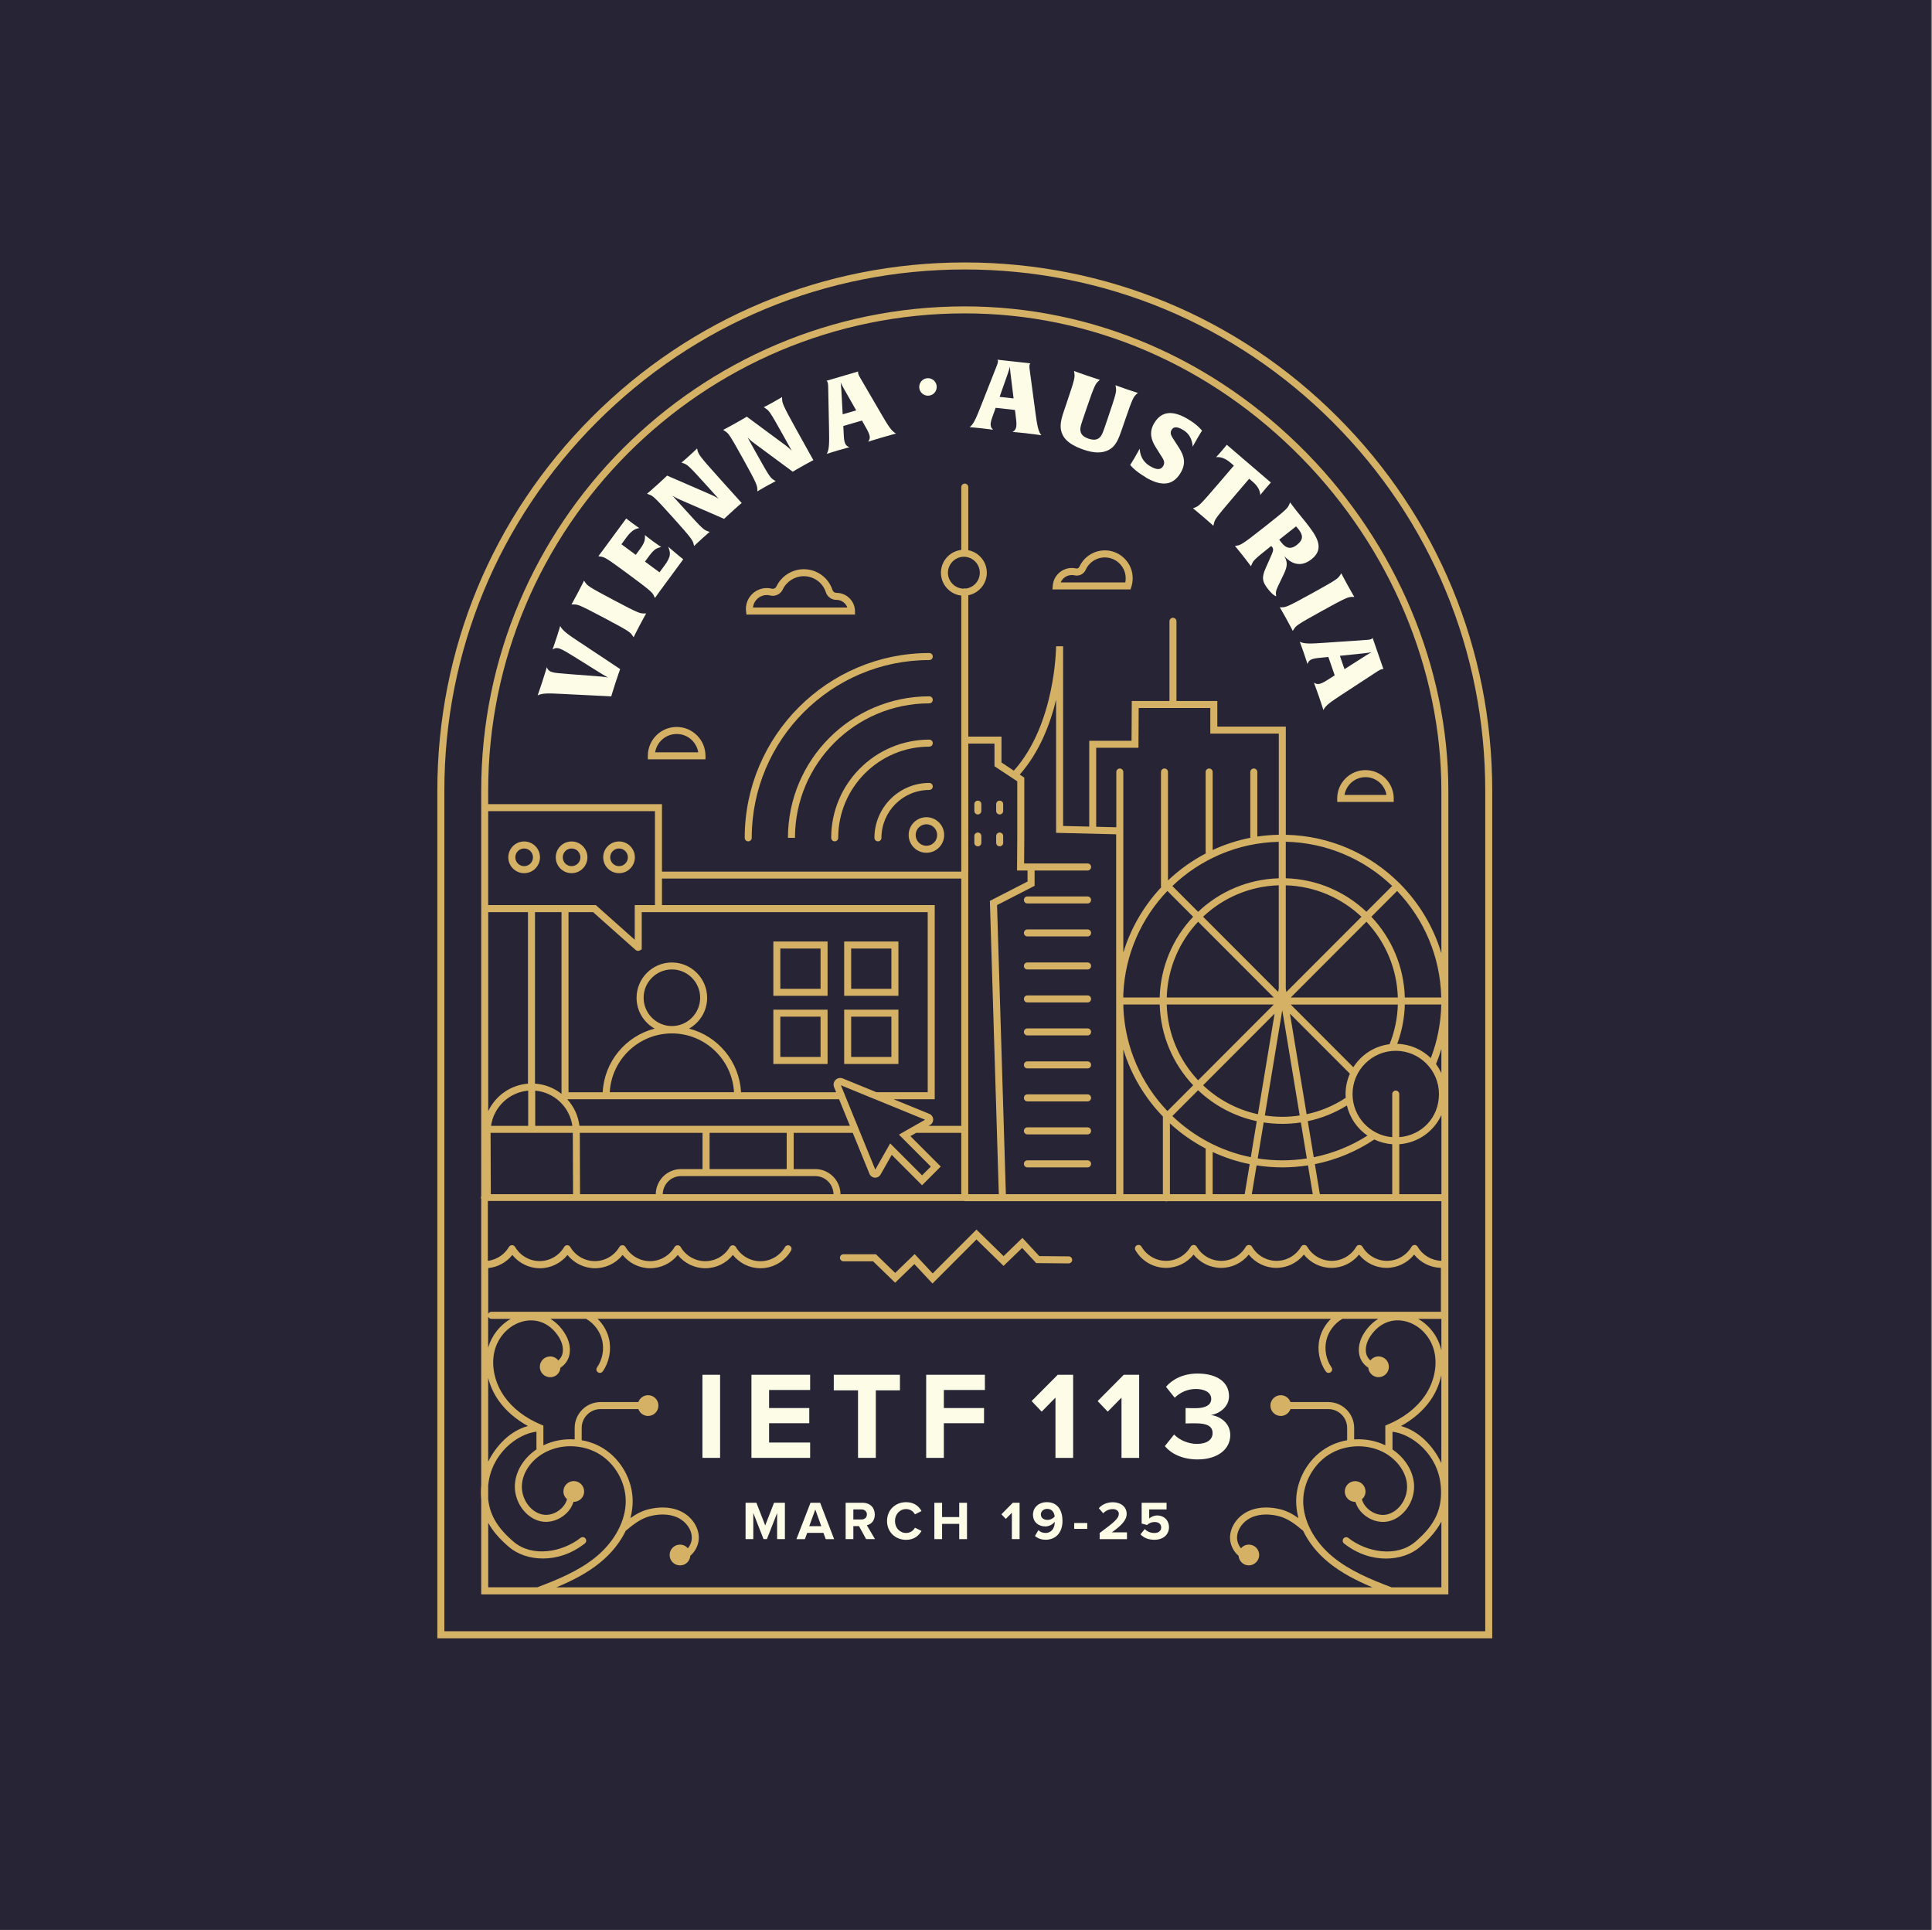 <svg width="793" height="792" viewBox="0 0 793 792" fill="none" xmlns="http://www.w3.org/2000/svg">
<rect x="0" y="0" width="793" height="792" fill="#808080" stroke="none"/>
<rect width="792.611" height="792" fill="#262435"/>
<g clip-path="url(#clip0_1867_2776)">
<path d="M318.658 240.716C318.318 241.424 317.557 241.778 316.809 241.587C316.129 241.41 315.422 241.328 314.728 241.328C310.009 241.328 306.16 245.168 306.16 249.907C306.16 250.261 306.187 250.615 306.228 250.956L306.378 252.222H350.958L350.931 250.752C350.863 246.639 347.476 243.303 343.369 243.303H343.342C342.58 243.303 341.941 242.854 341.71 242.145C340.037 237.025 335.291 233.594 329.905 233.594C325.132 233.594 320.712 236.385 318.672 240.716H318.658ZM338.963 243.044C339.575 244.923 341.356 246.217 343.369 246.176C345.395 246.176 347.15 247.497 347.789 249.322H309.071C309.356 246.448 311.79 244.202 314.728 244.202C315.19 244.202 315.666 244.256 316.115 244.379C318.182 244.896 320.358 243.875 321.269 241.941C322.847 238.619 326.233 236.467 329.905 236.467C334.04 236.467 337.684 239.109 338.976 243.044H338.963Z" fill="#D4B165"/>
<path d="M277.737 298.332C271.209 298.332 265.905 303.643 265.905 310.179V311.622H289.569V310.179C289.569 303.643 284.265 298.332 277.737 298.332ZM268.911 308.736C269.604 304.473 273.304 301.219 277.751 301.219C282.198 301.219 285.897 304.473 286.591 308.736H268.924H268.911Z" fill="#D4B165"/>
<path d="M548.861 327.662V329.106H572.063V327.662C572.063 321.262 566.854 316.047 560.462 316.047C554.07 316.047 548.861 321.262 548.861 327.662ZM569.071 326.219H551.867C552.56 322.093 556.151 318.934 560.476 318.934C564.8 318.934 568.391 322.093 569.084 326.219H569.071Z" fill="#D4B165"/>
<path d="M446.401 367.887H421.704C420.902 367.887 420.263 368.527 420.263 369.33C420.263 370.134 420.902 370.774 421.704 370.774H446.401C447.204 370.774 447.843 370.134 447.843 369.33C447.843 368.527 447.204 367.887 446.401 367.887Z" fill="#D4B165"/>
<path d="M446.401 381.422H421.704C420.902 381.422 420.263 382.062 420.263 382.865C420.263 383.669 420.902 384.309 421.704 384.309H446.401C447.204 384.309 447.843 383.669 447.843 382.865C447.843 382.062 447.204 381.422 446.401 381.422Z" fill="#D4B165"/>
<path d="M446.401 394.973H421.704C420.902 394.973 420.263 395.613 420.263 396.416C420.263 397.22 420.902 397.86 421.704 397.86H446.401C447.204 397.86 447.843 397.22 447.843 396.416C447.843 395.613 447.204 394.973 446.401 394.973Z" fill="#D4B165"/>
<path d="M446.401 408.508H421.704C420.902 408.508 420.263 409.148 420.263 409.951C420.263 410.755 420.902 411.395 421.704 411.395H446.401C447.204 411.395 447.843 410.755 447.843 409.951C447.843 409.148 447.204 408.508 446.401 408.508Z" fill="#D4B165"/>
<path d="M446.401 422.043H421.704C420.902 422.043 420.263 422.683 420.263 423.486C420.263 424.29 420.902 424.93 421.704 424.93H446.401C447.204 424.93 447.843 424.29 447.843 423.486C447.843 422.683 447.204 422.043 446.401 422.043Z" fill="#D4B165"/>
<path d="M446.401 435.578H421.704C420.902 435.578 420.263 436.218 420.263 437.022C420.263 437.825 420.902 438.465 421.704 438.465H446.401C447.204 438.465 447.843 437.825 447.843 437.022C447.843 436.218 447.204 435.578 446.401 435.578Z" fill="#D4B165"/>
<path d="M446.401 449.113H421.704C420.902 449.113 420.263 449.753 420.263 450.557C420.263 451.36 420.902 452 421.704 452H446.401C447.204 452 447.843 451.36 447.843 450.557C447.843 449.753 447.204 449.113 446.401 449.113Z" fill="#D4B165"/>
<path d="M446.401 462.652H421.704C420.902 462.652 420.263 463.292 420.263 464.096C420.263 464.899 420.902 465.539 421.704 465.539H446.401C447.204 465.539 447.843 464.899 447.843 464.096C447.843 463.292 447.204 462.652 446.401 462.652Z" fill="#D4B165"/>
<path d="M446.401 476.188H421.704C420.902 476.188 420.263 476.828 420.263 477.631C420.263 478.434 420.902 479.074 421.704 479.074H446.401C447.204 479.074 447.843 478.434 447.843 477.631C447.843 476.828 447.204 476.188 446.401 476.188Z" fill="#D4B165"/>
<path d="M401.36 347.325C402.162 347.325 402.801 346.685 402.801 345.882V343.104C402.801 342.3 402.162 341.66 401.36 341.66C400.557 341.66 399.918 342.3 399.918 343.104V345.882C399.918 346.685 400.557 347.325 401.36 347.325Z" fill="#D4B165"/>
<path d="M410.32 347.325C411.123 347.325 411.762 346.685 411.762 345.882V343.104C411.762 342.3 411.123 341.66 410.32 341.66C409.518 341.66 408.879 342.3 408.879 343.104V345.882C408.879 346.685 409.518 347.325 410.32 347.325Z" fill="#D4B165"/>
<path d="M401.36 334.239C402.162 334.239 402.801 333.599 402.801 332.796V330.018C402.801 329.214 402.162 328.574 401.36 328.574C400.557 328.574 399.918 329.214 399.918 330.018V332.796C399.918 333.599 400.557 334.239 401.36 334.239Z" fill="#D4B165"/>
<path d="M410.32 334.239C411.123 334.239 411.762 333.599 411.762 332.796V330.018C411.762 329.214 411.123 328.574 410.32 328.574C409.518 328.574 408.879 329.214 408.879 330.018V332.796C408.879 333.599 409.518 334.239 410.32 334.239Z" fill="#D4B165"/>
<path d="M549.079 171.2C508.198 130.253 453.827 107.703 396 107.703C338.174 107.703 283.802 130.253 242.922 171.2C202.027 212.134 179.506 266.576 179.506 324.476V672.33H612.495V324.476C612.495 266.576 589.974 212.134 549.079 171.2ZM609.612 669.443H182.389V324.476C182.389 267.338 204.611 213.632 244.961 173.229C285.298 132.841 338.936 110.59 396 110.59C453.065 110.59 506.702 132.841 547.053 173.243C587.403 213.645 609.625 267.352 609.625 324.49V669.456L609.612 669.443Z" fill="#D4B165"/>
<path d="M396 125.734C286.55 125.734 197.512 214.887 197.512 324.478V490.909C197.43 491.086 197.376 491.29 197.376 491.508C197.376 491.726 197.43 491.93 197.512 492.107V609.542C197.335 611.626 197.335 613.6 197.512 615.466V654.302H220.795H570.934H594.489V324.478C594.489 274.122 573.3 223.629 536.363 185.95C498.284 147.113 448.441 125.734 396 125.734ZM395.62 228.49C399.224 228.49 402.161 231.432 402.161 235.04C402.161 238.39 399.645 241.141 396.408 241.536C396.272 241.495 396.136 241.468 396 241.468C395.81 241.468 395.62 241.508 395.456 241.576C391.934 241.481 389.092 238.594 389.092 235.04C389.092 231.486 392.029 228.49 395.633 228.49H395.62ZM397.442 357.664V305.169H408.186V314.456L417.542 320.652V343.638L417.447 357.242H421.595C421.595 357.242 421.663 357.242 421.69 357.242H421.758V361.776L406.295 369.715L409.967 490.064H397.388C397.415 489.955 397.428 489.86 397.428 489.751V357.677L397.442 357.664ZM458.138 342.385V490.064H412.864L409.247 371.444L424.655 363.533V357.242H446.415C447.217 357.242 447.856 356.602 447.856 355.798C447.856 354.995 447.217 354.355 446.415 354.355H424.655H420.358L420.426 343.652V319.113L418.562 317.874C426.654 308.723 431.074 297.135 433.481 287.153V341.786L458.151 342.385H458.138ZM496.775 290.558V301.057H524.885V342.576C521.907 342.644 518.956 342.875 516.073 343.311V316.825C516.073 316.022 515.433 315.382 514.631 315.382C513.829 315.382 513.19 316.022 513.19 316.825V343.815C507.79 344.877 502.609 346.579 497.74 348.84V316.825C497.74 316.022 497.101 315.382 496.299 315.382C495.496 315.382 494.857 316.022 494.857 316.825V349.711C494.857 349.888 494.898 350.052 494.952 350.215C489.254 353.184 484.032 356.928 479.408 361.327V316.825C479.408 316.022 478.769 315.382 477.966 315.382C477.164 315.382 476.525 316.022 476.525 316.825V363.546C476.525 363.737 476.565 363.928 476.633 364.105C469.561 371.649 464.162 380.786 461.075 390.931V316.825C461.075 316.022 460.436 315.382 459.634 315.382C458.831 315.382 458.192 316.022 458.192 316.825V339.498L449.937 339.294V306.885H467.29L467.386 290.558H496.747H496.775ZM591.578 409.368H576.619C576.252 396.555 571.111 384.939 562.883 376.224L573.45 365.643C584.371 377.068 591.198 392.429 591.565 409.368H591.578ZM568.568 593.106C564.637 591.213 560.19 590.424 555.825 590.71V586.012C555.825 580.156 551.065 575.39 545.217 575.39H529.686C529.088 573.756 527.537 572.571 525.701 572.571C523.349 572.571 521.445 574.478 521.445 576.834C521.445 579.189 523.349 581.096 525.701 581.096C527.537 581.096 529.101 579.911 529.686 578.277H545.217C549.474 578.277 552.942 581.749 552.942 586.012V591.05C549.773 591.608 546.726 592.739 544.007 594.441C536.771 598.962 532.066 607.404 532.012 615.942C532.012 618.298 532.324 620.681 532.95 623.01C530.652 621.376 528.204 620.028 525.348 619.347C521.975 618.543 516.984 618.026 512.346 620.191C507.872 622.274 504.866 626.659 504.866 631.085C504.866 633.604 505.995 636.205 507.899 638.043C508.049 638.193 508.212 638.329 508.362 638.465C508.525 640.671 510.347 642.414 512.591 642.414C514.835 642.414 516.848 640.508 516.848 638.152C516.848 635.796 514.944 633.89 512.591 633.89C511.299 633.89 510.157 634.476 509.368 635.388C508.348 634.149 507.75 632.596 507.75 631.085C507.75 627.749 510.075 624.426 513.557 622.805C517.433 620.994 521.73 621.457 524.668 622.152C528.516 623.078 531.699 625.529 534.867 628.212C537.111 632.91 540.607 637.335 545.19 641.107C550.602 645.56 556.913 648.746 563.318 651.415H228.383C234.789 648.746 241.113 645.574 246.512 641.107C251.081 637.335 254.577 632.91 256.834 628.212C260.016 625.543 263.185 623.078 267.034 622.152C269.958 621.444 274.269 620.994 278.145 622.805C281.626 624.426 283.966 627.762 283.952 631.085C283.952 632.596 283.354 634.149 282.334 635.388C281.558 634.476 280.402 633.89 279.111 633.89C276.758 633.89 274.854 635.796 274.854 638.152C274.854 640.508 276.758 642.414 279.111 642.414C281.463 642.414 283.177 640.671 283.34 638.465C283.503 638.329 283.653 638.193 283.802 638.043C285.693 636.205 286.835 633.604 286.835 631.085C286.835 626.659 283.843 622.274 279.355 620.191C274.731 618.026 269.74 618.543 266.354 619.347C263.498 620.028 261.05 621.376 258.752 623.01C259.377 620.668 259.704 618.298 259.69 615.942C259.636 607.404 254.93 598.962 247.695 594.441C244.975 592.739 241.929 591.608 238.76 591.05V586.012C238.76 581.749 242.228 578.277 246.485 578.277H262.016C262.614 579.911 264.164 581.096 266 581.096C268.353 581.096 270.257 579.189 270.257 576.834C270.257 574.478 268.353 572.571 266 572.571C264.164 572.571 262.6 573.756 262.016 575.39H246.485C240.637 575.39 235.877 580.156 235.877 586.012V590.71C231.498 590.424 227.064 591.2 223.134 593.106C223.107 593.12 223.08 593.133 223.039 593.147V585.045L222.155 584.677C215.64 581.981 210.377 577.937 206.923 572.994C203.101 567.519 201.592 560.752 202.884 554.883C204.325 548.374 209.412 543.24 215.545 542.096C220.917 541.102 225.895 543.403 229.199 548.414C230.845 550.893 231.43 553.589 230.804 555.781C230.546 556.721 229.934 557.62 229.159 558.314C228.383 557.32 227.187 556.666 225.827 556.666C223.474 556.666 221.57 558.573 221.57 560.929C221.57 563.284 223.474 565.191 225.827 565.191C228.179 565.191 229.866 563.461 230.043 561.269C231.688 560.248 233.007 558.586 233.579 556.557C234.422 553.548 233.701 550.008 231.593 546.821C230.002 544.411 228.084 542.545 225.922 541.224H240.569C243.833 543.104 246.294 546.372 247.165 550.035C248.062 553.807 247.273 557.974 245.057 561.16C244.608 561.814 244.758 562.713 245.41 563.162C245.655 563.339 245.954 563.421 246.226 563.421C246.675 563.421 247.124 563.203 247.409 562.808C250.089 558.954 251.041 553.929 249.953 549.368C249.218 546.276 247.545 543.444 245.274 541.224H546.305C544.034 543.444 542.361 546.276 541.627 549.368C540.539 553.929 541.491 558.954 544.17 562.808C544.455 563.216 544.891 563.421 545.353 563.421C545.639 563.421 545.924 563.339 546.169 563.162C546.822 562.713 546.985 561.814 546.522 561.16C544.306 557.974 543.517 553.82 544.415 550.035C545.285 546.372 547.746 543.104 551.01 541.224H565.725C563.577 542.545 561.645 544.411 560.054 546.821C557.946 550.008 557.225 553.562 558.069 556.557C558.64 558.573 559.959 560.234 561.605 561.255C561.781 563.448 563.59 565.177 565.821 565.177C568.173 565.177 570.077 563.271 570.077 560.915C570.077 558.559 568.173 556.653 565.821 556.653C564.461 556.653 563.264 557.306 562.489 558.301C561.713 557.606 561.101 556.694 560.843 555.768C560.217 553.575 560.816 550.893 562.448 548.401C565.766 543.39 570.744 541.088 576.102 542.082C582.235 543.226 587.322 548.36 588.763 554.869C590.055 560.738 588.546 567.506 584.724 572.98C581.27 577.923 575.993 581.967 569.492 584.664L568.608 585.031V593.133C568.608 593.133 568.554 593.106 568.513 593.093L568.568 593.106ZM230.478 374.331V448.913C227.445 446.503 223.692 444.978 219.598 444.705V374.331H230.478ZM304.202 451.119H344.403L348.85 462.013H237.835C237.332 457.832 235.523 454.074 232.831 451.119H304.202ZM264.178 409.464C264.178 403.064 269.387 397.848 275.779 397.848C282.17 397.848 287.379 403.064 287.379 409.464C287.379 415.864 282.17 421.079 275.779 421.079C269.387 421.079 264.178 415.864 264.178 409.464ZM301.278 448.232H250.279C251.027 434.792 262.179 424.102 275.779 424.102C289.378 424.102 300.53 434.806 301.278 448.232ZM358.914 451.01L379.708 459.521L368.964 465.635L382.061 478.748L378.47 482.343L365.374 469.23L359.267 479.988L346.674 449.117L345.151 445.386L358.887 451.01H358.914ZM396 492.951H478.265C478.415 493.006 478.578 493.047 478.755 493.047C478.932 493.047 479.095 493.006 479.245 492.951H591.619V517.421C587.607 517.313 583.895 515.12 581.882 511.621C581.868 511.593 581.841 511.58 581.827 511.552C581.773 511.471 581.705 511.403 581.637 511.335C581.569 511.266 581.501 511.198 581.419 511.144C581.392 511.13 581.379 511.103 581.351 511.089C581.297 511.062 581.243 511.049 581.175 511.035C581.079 510.994 580.998 510.967 580.903 510.94C580.807 510.926 580.726 510.926 580.631 510.926C580.535 510.926 580.454 510.926 580.359 510.94C580.263 510.953 580.168 510.994 580.087 511.035C580.032 511.062 579.964 511.062 579.91 511.089C579.883 511.103 579.869 511.13 579.842 511.144C579.76 511.198 579.692 511.266 579.624 511.335C579.556 511.403 579.488 511.471 579.434 511.552C579.42 511.58 579.393 511.593 579.379 511.621C577.299 515.215 573.45 517.435 569.302 517.435C565.154 517.435 561.305 515.202 559.225 511.621C559.211 511.593 559.184 511.58 559.17 511.552C559.116 511.471 559.048 511.403 558.98 511.335C558.912 511.266 558.844 511.198 558.762 511.144C558.735 511.13 558.721 511.103 558.694 511.089C558.64 511.062 558.585 511.062 558.517 511.035C558.422 510.994 558.341 510.953 558.232 510.94C558.137 510.926 558.055 510.926 557.96 510.926C557.865 510.926 557.783 510.926 557.688 510.94C557.593 510.953 557.497 510.994 557.402 511.035C557.348 511.062 557.28 511.062 557.225 511.089C557.198 511.103 557.185 511.13 557.157 511.144C557.076 511.198 557.008 511.266 556.94 511.335C556.872 511.403 556.804 511.471 556.75 511.552C556.736 511.58 556.709 511.593 556.695 511.621C554.614 515.215 550.766 517.435 546.618 517.435C542.47 517.435 538.621 515.202 536.54 511.621C536.527 511.593 536.499 511.58 536.486 511.552C536.431 511.471 536.363 511.403 536.295 511.335C536.228 511.266 536.159 511.198 536.078 511.144C536.051 511.13 536.037 511.103 536.01 511.089C535.956 511.062 535.901 511.049 535.833 511.035C535.738 510.994 535.656 510.967 535.561 510.94C535.466 510.926 535.384 510.926 535.289 510.926C535.194 510.926 535.112 510.926 535.017 510.94C534.922 510.953 534.827 510.994 534.745 511.035C534.691 511.062 534.623 511.062 534.568 511.089C534.541 511.103 534.528 511.13 534.5 511.144C534.419 511.198 534.351 511.266 534.283 511.335C534.215 511.403 534.147 511.471 534.092 511.552C534.079 511.58 534.052 511.593 534.038 511.621C531.957 515.215 528.108 517.435 523.961 517.435C519.813 517.435 515.964 515.202 513.883 511.621C513.869 511.593 513.842 511.58 513.829 511.552C513.774 511.471 513.706 511.403 513.638 511.335C513.57 511.266 513.502 511.198 513.421 511.144C513.394 511.13 513.38 511.103 513.353 511.089C513.298 511.062 513.244 511.062 513.176 511.035C513.081 510.994 512.999 510.953 512.89 510.94C512.795 510.926 512.714 510.926 512.618 510.926C512.523 510.926 512.442 510.926 512.346 510.94C512.251 510.953 512.156 510.994 512.061 511.035C512.006 511.062 511.938 511.062 511.884 511.089C511.857 511.103 511.843 511.13 511.816 511.144C511.734 511.198 511.666 511.266 511.598 511.335C511.53 511.403 511.462 511.471 511.408 511.552C511.394 511.58 511.367 511.593 511.354 511.621C509.273 515.215 505.424 517.435 501.276 517.435C497.128 517.435 493.279 515.202 491.199 511.621C491.185 511.593 491.158 511.58 491.144 511.552C491.09 511.471 491.022 511.403 490.954 511.335C490.886 511.266 490.818 511.198 490.736 511.144C490.709 511.13 490.696 511.103 490.668 511.089C490.614 511.062 490.56 511.049 490.492 511.035C490.396 510.994 490.315 510.967 490.22 510.94C490.124 510.926 490.043 510.926 489.948 510.926C489.852 510.926 489.771 510.926 489.676 510.94C489.58 510.953 489.485 510.994 489.404 511.035C489.349 511.062 489.281 511.062 489.227 511.089C489.2 511.103 489.186 511.13 489.159 511.144C489.077 511.198 489.009 511.266 488.941 511.335C488.873 511.403 488.805 511.471 488.751 511.552C488.737 511.58 488.71 511.593 488.696 511.621C486.616 515.215 482.767 517.435 478.619 517.435C474.471 517.435 470.622 515.202 468.542 511.621C468.147 510.926 467.263 510.695 466.57 511.089C465.876 511.484 465.645 512.369 466.039 513.064C468.623 517.544 473.437 520.322 478.605 520.322C483.025 520.322 487.2 518.279 489.92 514.875C492.654 518.279 496.815 520.322 501.235 520.322C505.655 520.322 509.817 518.279 512.55 514.875C515.284 518.279 519.445 520.322 523.865 520.322C528.285 520.322 532.46 518.279 535.18 514.875C537.914 518.279 542.075 520.322 546.495 520.322C550.915 520.322 555.077 518.279 557.81 514.875C560.544 518.279 564.705 520.322 569.125 520.322C573.545 520.322 577.72 518.279 580.44 514.875C583.106 518.198 587.131 520.213 591.429 520.308V538.338H201.701C201.116 538.338 200.613 538.692 200.395 539.195V520.404C204.285 520.022 207.861 518.075 210.296 515.025C213.029 518.429 217.191 520.472 221.611 520.472C226.031 520.472 230.206 518.429 232.926 515.025C235.659 518.429 239.821 520.472 244.241 520.472C248.661 520.472 252.822 518.429 255.556 515.025C258.289 518.429 262.451 520.472 266.871 520.472C271.291 520.472 275.466 518.429 278.186 515.025C280.919 518.429 285.081 520.472 289.501 520.472C293.921 520.472 298.082 518.429 300.816 515.025C303.549 518.429 307.711 520.472 312.131 520.472C317.299 520.472 322.113 517.694 324.697 513.214C325.091 512.519 324.86 511.648 324.167 511.239C323.473 510.844 322.603 511.076 322.195 511.77C320.114 515.365 316.265 517.585 312.117 517.585C307.969 517.585 304.12 515.352 302.04 511.757C302.026 511.729 301.999 511.716 301.985 511.689C301.931 511.607 301.863 511.539 301.795 511.471C301.727 511.403 301.659 511.335 301.577 511.28C301.55 511.266 301.537 511.239 301.509 511.226C301.455 511.198 301.401 511.198 301.346 511.171C301.251 511.13 301.169 511.089 301.061 511.076C300.965 511.062 300.884 511.062 300.789 511.062C300.693 511.062 300.612 511.062 300.517 511.076C300.421 511.089 300.326 511.13 300.245 511.171C300.19 511.198 300.122 511.198 300.068 511.226C300.041 511.239 300.027 511.266 300 511.28C299.918 511.335 299.85 511.403 299.782 511.471C299.714 511.539 299.646 511.607 299.592 511.689C299.578 511.716 299.551 511.729 299.537 511.757C297.457 515.352 293.608 517.571 289.46 517.571C285.312 517.571 281.463 515.338 279.383 511.743C279.369 511.716 279.342 511.702 279.328 511.675C279.274 511.593 279.206 511.525 279.138 511.457C279.07 511.389 279.002 511.321 278.92 511.266C278.893 511.253 278.879 511.226 278.852 511.212C278.798 511.185 278.743 511.185 278.689 511.158C278.594 511.117 278.512 511.076 278.403 511.062C278.308 511.049 278.227 511.049 278.131 511.049C278.036 511.049 277.955 511.049 277.859 511.062C277.764 511.076 277.669 511.117 277.587 511.158C277.533 511.185 277.465 511.185 277.411 511.212C277.383 511.226 277.37 511.253 277.343 511.266C277.261 511.321 277.193 511.389 277.125 511.457C277.057 511.525 276.989 511.593 276.935 511.675C276.921 511.702 276.894 511.716 276.88 511.743C274.799 515.338 270.951 517.558 266.803 517.558C262.655 517.558 258.806 515.324 256.725 511.729C256.712 511.702 256.685 511.689 256.671 511.661C256.617 511.58 256.549 511.512 256.481 511.443C256.413 511.375 256.345 511.307 256.263 511.253C256.236 511.239 256.222 511.212 256.195 511.198C256.141 511.171 256.086 511.171 256.032 511.144C255.937 511.103 255.855 511.062 255.746 511.049C255.651 511.035 255.569 511.035 255.474 511.035C255.379 511.035 255.297 511.035 255.202 511.049C255.107 511.062 255.012 511.103 254.93 511.144C254.876 511.171 254.808 511.171 254.753 511.198C254.726 511.212 254.713 511.239 254.685 511.253C254.604 511.307 254.536 511.375 254.468 511.443C254.4 511.512 254.332 511.58 254.277 511.661C254.264 511.689 254.237 511.702 254.223 511.729C252.142 515.324 248.293 517.544 244.146 517.544C239.998 517.544 236.149 515.311 234.068 511.716C234.055 511.689 234.027 511.675 234.014 511.648C233.959 511.566 233.891 511.498 233.823 511.43C233.755 511.362 233.687 511.294 233.606 511.239C233.579 511.226 233.565 511.198 233.538 511.185C233.483 511.158 233.429 511.158 233.375 511.13C233.279 511.089 233.198 511.049 233.089 511.035C232.994 511.021 232.912 511.021 232.817 511.021C232.722 511.021 232.64 511.021 232.545 511.035C232.45 511.049 232.355 511.089 232.273 511.13C232.219 511.158 232.151 511.158 232.096 511.185C232.069 511.198 232.055 511.226 232.028 511.239C231.947 511.294 231.879 511.362 231.811 511.43C231.743 511.498 231.675 511.566 231.62 511.648C231.607 511.675 231.579 511.689 231.566 511.716C229.485 515.311 225.636 517.53 221.488 517.53C217.34 517.53 213.492 515.297 211.411 511.702C211.397 511.675 211.37 511.661 211.357 511.634C211.302 511.552 211.234 511.484 211.166 511.416C211.098 511.348 211.03 511.28 210.949 511.226C210.921 511.212 210.908 511.185 210.881 511.171C210.826 511.144 210.772 511.144 210.717 511.117C210.622 511.076 210.541 511.035 210.432 511.021C210.337 511.008 210.255 511.008 210.16 511.008C210.065 511.008 209.983 511.008 209.888 511.021C209.793 511.035 209.697 511.076 209.616 511.117C209.561 511.144 209.493 511.144 209.439 511.171C209.412 511.185 209.398 511.212 209.371 511.226C209.289 511.28 209.221 511.348 209.153 511.416C209.085 511.484 209.017 511.552 208.963 511.634C208.949 511.661 208.922 511.675 208.909 511.702C207.073 514.875 203.836 516.986 200.246 517.435V492.87H395.864L396 492.951ZM524.872 345.463V360.442C512.074 360.809 500.474 365.957 491.77 374.195L481.203 363.614C492.613 352.68 507.954 345.844 524.872 345.476V345.463ZM570.349 428.528C564.093 429.304 558.708 432.885 555.485 437.978L529.795 412.255H573.749C573.586 417.879 572.444 423.34 570.363 428.528H570.349ZM571.492 490.064H541.735L539.695 477.754C548.372 476.025 556.641 472.607 564.08 467.637C566.337 468.712 568.826 469.393 571.451 469.57V489.751C571.451 489.86 571.464 489.969 571.492 490.064ZM461.089 490.064V430.679C464.271 441.138 469.901 450.533 477.313 458.2V490.064H461.089ZM476.008 412.242C476.375 425.056 481.516 436.671 489.744 445.386L479.177 455.967C468.582 444.882 461.823 430.08 461.102 413.726V412.242H476.021H476.008ZM552.275 448.995C552.275 449.512 552.316 450.03 552.357 450.533C547.434 453.774 542.007 456.048 536.309 457.26L529.468 416L554.07 440.634C552.928 443.194 552.289 446.026 552.289 449.008L552.275 448.995ZM481.203 458.009L491.77 447.429C498.366 453.679 506.648 458.159 515.841 460.106L513.393 474.895C501.045 472.403 489.961 466.411 481.203 458.009ZM493.81 445.386L523.158 416L516.317 457.26C507.722 455.408 499.984 451.214 493.81 445.386ZM518.684 460.637C521.173 461.019 523.716 461.209 526.313 461.209C528.911 461.209 531.44 461.019 533.943 460.637L536.391 475.412C533.072 475.93 529.713 476.188 526.313 476.188C522.913 476.188 519.527 475.916 516.236 475.412L518.684 460.637ZM526.313 458.323C523.879 458.323 521.485 458.132 519.16 457.778L526.313 414.584L533.467 457.778C531.114 458.132 528.72 458.323 526.313 458.323ZM524.872 405.665L524.64 407.081L493.81 376.21C501.983 368.503 512.877 363.669 524.872 363.315V405.665ZM522.832 409.368H478.891C479.245 397.358 484.086 386.451 491.77 378.267L522.832 409.368ZM522.832 412.242L491.77 443.344C484.072 435.16 479.245 424.252 478.891 412.242H522.832ZM480.197 461.032C484.589 465.09 489.526 468.549 494.871 471.354V490.078H480.197V461.046V461.032ZM497.74 472.77C502.527 474.99 507.614 476.692 512.931 477.754L510.891 490.078H497.74V472.784V472.77ZM515.76 478.258C519.201 478.789 522.723 479.075 526.313 479.075C529.904 479.075 533.399 478.803 536.867 478.258L538.825 490.064H513.815L515.773 478.258H515.76ZM539.233 474.908L536.785 460.12C542.456 458.922 547.869 456.757 552.833 453.665C554.016 458.772 557.089 463.157 561.278 466.043C554.492 470.36 547.039 473.342 539.233 474.908ZM529.795 409.368L560.857 378.267C568.554 386.451 573.382 397.358 573.749 409.368H529.808H529.795ZM527.986 407.094L527.755 405.678V363.328C539.75 363.683 550.643 368.53 558.817 376.238L527.986 407.108V407.094ZM479.163 365.643L489.73 376.224C481.516 384.925 476.361 396.555 475.994 409.368H461.075V407.884C461.796 391.53 468.555 376.741 479.149 365.643H479.163ZM219.68 447.592C227.513 448.259 233.823 454.305 234.925 462.026H219.68V447.592ZM279.546 479.77C273.847 479.77 269.223 484.372 269.155 490.064H238.08L237.985 464.9H288.358V479.77H279.532H279.546ZM235.115 464.9L235.21 490.064H201.456L201.361 464.9H235.115ZM200.382 540.38C200.613 540.884 201.102 541.238 201.687 541.238H209.657C205.264 543.703 201.837 547.992 200.368 553.112V540.38H200.382ZM591.619 541.238V554.174C590.354 548.578 586.764 543.866 582.059 541.238H591.619ZM272.039 490.064C272.093 485.966 275.439 482.657 279.546 482.657H334.611C338.718 482.657 342.05 485.966 342.118 490.064H272.052H272.039ZM291.255 479.77V464.9H322.902V479.77H291.255ZM216.796 447.592V462.026H201.551C202.653 454.305 208.963 448.273 216.796 447.592ZM200.382 565.518C201.198 568.718 202.612 571.85 204.57 574.655C207.521 578.876 211.669 582.458 216.688 585.222C209.385 587.183 203.632 593.283 200.382 599.833V565.504V565.518ZM587.145 574.668C589.348 571.509 590.858 567.955 591.606 564.333V600.419C588.41 593.665 582.548 587.251 575.028 585.235C580.046 582.471 584.194 578.89 587.145 574.668ZM591.619 490.064H574.307C574.334 489.955 574.348 489.86 574.348 489.751V469.57C582.031 469.039 588.559 464.273 591.633 457.601V490.064H591.619ZM574.334 466.684V448.995C574.334 448.191 573.695 447.551 572.892 447.551C572.09 447.551 571.451 448.191 571.451 448.995V466.684C562.339 465.948 555.158 458.309 555.158 448.995C555.158 439.204 563.114 431.238 572.892 431.238C582.671 431.238 590.626 439.204 590.626 448.995C590.626 458.786 583.432 465.948 574.334 466.684ZM587.281 434.234C583.704 430.734 578.849 428.542 573.504 428.378C575.422 423.217 576.469 417.798 576.619 412.242H591.578C591.415 419.826 589.974 427.207 587.281 434.234ZM560.857 374.181C552.166 365.957 540.552 360.796 527.755 360.428V345.449C544.673 345.817 560.013 352.653 571.424 363.587L560.857 374.168V374.181ZM394.6 490.064H344.988C344.933 484.372 340.296 479.77 334.598 479.77H325.771V464.9H350.02L356.874 481.717C357.241 482.629 358.084 483.229 359.063 483.297C360.029 483.365 360.954 482.874 361.443 482.017L366.013 473.942L378.47 486.415L386.141 478.735L373.683 466.261L376.077 464.9H394.559V489.738C394.559 489.846 394.572 489.955 394.6 490.051V490.064ZM394.559 462.026H381.149L381.748 461.686C382.605 461.196 383.094 460.283 383.026 459.303C382.958 458.323 382.36 457.478 381.449 457.111L366.802 451.119H383.665V371.444H271.712V360.551H394.559V462.013V462.026ZM271.372 374.331C271.372 374.331 271.413 374.331 271.44 374.331H380.782V448.232H359.743L345.913 442.581C344.893 442.159 343.723 442.404 342.948 443.18C342.173 443.956 341.928 445.127 342.349 446.149L343.206 448.246H304.148C303.522 435.636 294.641 425.164 282.837 422.128C287.257 419.636 290.249 414.911 290.249 409.491C290.249 401.498 283.748 394.989 275.765 394.989C267.782 394.989 261.281 401.498 261.281 409.491C261.281 414.911 264.273 419.649 268.693 422.128C256.875 425.164 248.008 435.636 247.382 448.246H233.347V374.345H243.452L260.86 389.828C261.145 390.086 261.512 390.223 261.88 390.223C262.084 390.223 262.301 390.182 262.505 390.086L263.403 389.623V374.345H271.372V374.331ZM268.843 371.444H260.533V385.661L244.567 371.444H200.382V332.88H268.829V371.444H268.843ZM216.715 374.331V444.719C209.48 445.277 203.346 449.744 200.395 456.008V374.331H216.715ZM200.382 624.93C202.272 628.375 205.101 631.63 208.99 634.925C212.377 637.798 217.34 639.596 222.848 639.596C228.397 639.596 234.503 637.771 240.066 633.4C240.691 632.91 240.8 631.997 240.31 631.371C239.821 630.744 238.91 630.635 238.284 631.126C230.791 637.008 218.483 639.228 210.853 632.732C204.285 627.149 201.034 621.798 200.382 615.153V609.651C201.551 596.701 212.227 588.463 220.183 587.55V594.4C220.183 594.536 220.21 594.659 220.237 594.781C215.287 598.117 211.982 603.156 211.397 608.494C210.595 615.697 215.45 622.942 221.978 624.344C225.514 625.093 229.499 623.868 232.382 621.144C233.864 619.742 234.884 618.08 235.414 616.337C235.442 616.337 235.469 616.337 235.51 616.337C237.862 616.337 239.766 614.431 239.766 612.075C239.766 609.719 237.862 607.813 235.51 607.813C233.157 607.813 231.253 609.719 231.253 612.075C231.253 613.355 231.838 614.499 232.735 615.275C232.368 616.623 231.579 617.931 230.41 619.047C228.207 621.131 225.215 622.084 222.59 621.525C217.436 620.436 213.628 614.608 214.267 608.821C214.865 603.455 218.755 598.431 224.412 595.694C231.226 592.398 239.78 592.875 246.199 596.878C252.618 600.895 256.793 608.371 256.834 615.956C256.875 624.004 252.333 632.569 244.69 638.874C237.686 644.648 228.927 648.229 220.536 651.402H200.395V624.916L200.382 624.93ZM571.206 651.429C562.801 648.256 554.043 644.661 547.053 638.901C539.41 632.596 534.867 624.031 534.908 615.983C534.949 608.412 539.124 600.923 545.543 596.905C551.962 592.888 560.517 592.425 567.33 595.721C572.906 598.417 576.891 603.564 577.476 608.848C578.115 614.635 574.307 620.45 569.152 621.553C566.528 622.111 563.536 621.158 561.333 619.074C560.163 617.958 559.361 616.664 559.007 615.302C559.905 614.526 560.489 613.382 560.489 612.102C560.489 609.747 558.585 607.84 556.233 607.84C553.88 607.84 551.976 609.747 551.976 612.102C551.976 614.458 553.88 616.365 556.233 616.365C556.26 616.365 556.287 616.365 556.328 616.365C556.858 618.108 557.878 619.769 559.361 621.171C562.244 623.895 566.215 625.12 569.764 624.372C576.306 622.983 581.147 615.725 580.345 608.521C579.747 603.169 576.442 598.145 571.505 594.808C571.546 594.686 571.56 594.563 571.56 594.427V587.578C579.529 588.49 590.218 596.756 591.361 609.733C592.177 619.061 589.144 625.733 580.875 632.76C573.232 639.255 560.925 637.049 553.445 631.153C552.819 630.663 551.908 630.772 551.418 631.398C550.929 632.024 551.038 632.937 551.663 633.427C557.225 637.812 563.332 639.623 568.88 639.623C574.429 639.623 579.366 637.825 582.739 634.952C586.819 631.48 589.729 628.075 591.619 624.426V651.429H571.206ZM591.619 440.402C591.007 439.081 590.273 437.842 589.416 436.685C590.259 434.642 590.994 432.572 591.619 430.462V440.389V440.402ZM591.619 391.203C588.355 380.309 582.439 370.559 574.633 362.688C574.592 362.634 574.579 362.58 574.538 362.539C574.497 362.498 574.429 362.471 574.388 362.443C562.366 350.474 545.938 342.971 527.768 342.589V298.183H499.658V287.685H482.889V254.976C482.889 254.172 482.25 253.532 481.448 253.532C480.645 253.532 480.006 254.172 480.006 254.976V287.685H464.543L464.448 304.012H447.081V339.226L436.364 338.967V265.216H433.481C433.481 265.543 433.25 297.23 416.128 316.267L411.069 312.917V302.296H397.442V244.286C401.767 243.442 405.044 239.616 405.044 235.04C405.044 230.465 401.767 226.638 397.442 225.794V199.908C397.442 199.104 396.803 198.464 396 198.464C395.198 198.464 394.559 199.104 394.559 199.908V225.685C389.867 226.216 386.209 230.206 386.209 235.054C386.209 239.902 389.867 243.891 394.559 244.422V357.691H271.712V330.021H200.382V324.506C200.382 216.48 288.141 128.608 396 128.608C447.666 128.608 496.788 149.687 534.31 187.965C570.73 225.113 591.619 274.871 591.619 324.478V391.203Z" fill="#D4B165"/>
<path d="M346.171 517.624H358.357L367.414 526.407L375.302 518.767L382.741 526.747L400.801 508.663L411.912 519.516L419.542 512.136L425.322 518.359L438.636 518.481C439.438 518.454 440.078 517.855 440.091 517.052C440.091 516.262 439.466 515.608 438.663 515.595L426.587 515.486L419.651 508.023L411.926 515.499L400.788 504.605L382.823 522.594L375.424 514.655L367.428 522.39L359.54 514.737H346.198C345.396 514.737 344.757 515.377 344.757 516.18C344.757 516.984 345.396 517.624 346.198 517.624H346.171Z" fill="#D4B165"/>
<path d="M368.76 386.379H346.497V408.67H368.76V386.379ZM365.877 405.797H349.367V389.266H365.877V405.797Z" fill="#D4B165"/>
<path d="M339.684 386.379H317.421V408.67H339.684V386.379ZM336.801 405.797H320.29V389.266H336.801V405.797Z" fill="#D4B165"/>
<path d="M368.76 414.352H346.497V436.643H368.76V414.352ZM365.877 433.756H349.367V417.225H365.877V433.756Z" fill="#D4B165"/>
<path d="M339.684 414.352H317.421V436.643H339.684V414.352ZM336.801 433.756H320.29V417.225H336.801V433.756Z" fill="#D4B165"/>
<path d="M215.136 358.342C218.727 358.342 221.637 355.428 221.637 351.833C221.637 348.238 218.727 345.324 215.136 345.324C211.546 345.324 208.636 348.238 208.636 351.833C208.636 355.428 211.546 358.342 215.136 358.342ZM215.136 348.211C217.136 348.211 218.754 349.832 218.754 351.833C218.754 353.835 217.136 355.455 215.136 355.455C213.137 355.455 211.519 353.835 211.519 351.833C211.519 349.832 213.137 348.211 215.136 348.211Z" fill="#D4B165"/>
<path d="M234.612 358.342C238.202 358.342 241.113 355.428 241.113 351.833C241.113 348.238 238.202 345.324 234.612 345.324C231.022 345.324 228.111 348.238 228.111 351.833C228.111 355.428 231.022 358.342 234.612 358.342ZM234.612 348.211C236.611 348.211 238.23 349.832 238.23 351.833C238.23 353.835 236.611 355.455 234.612 355.455C232.613 355.455 230.994 353.835 230.994 351.833C230.994 349.832 232.613 348.211 234.612 348.211Z" fill="#D4B165"/>
<path d="M254.087 358.342C257.677 358.342 260.587 355.428 260.587 351.833C260.587 348.238 257.677 345.324 254.087 345.324C250.496 345.324 247.586 348.238 247.586 351.833C247.586 355.428 250.496 358.342 254.087 358.342ZM254.087 348.211C256.086 348.211 257.704 349.832 257.704 351.833C257.704 353.835 256.086 355.455 254.087 355.455C252.087 355.455 250.469 353.835 250.469 351.833C250.469 349.832 252.087 348.211 254.087 348.211Z" fill="#D4B165"/>
<path d="M381.422 270.879C382.224 270.879 382.863 270.239 382.863 269.436C382.863 268.632 382.224 267.992 381.422 267.992C339.657 267.992 305.671 302.022 305.671 343.84C305.671 344.644 306.31 345.284 307.112 345.284C307.915 345.284 308.554 344.644 308.554 343.84C308.554 303.601 341.248 270.879 381.422 270.879Z" fill="#D4B165"/>
<path d="M381.422 288.649C382.224 288.649 382.863 288.009 382.863 287.205C382.863 286.402 382.224 285.762 381.422 285.762C349.435 285.762 323.419 311.812 323.419 343.839H326.302C326.302 313.405 351.026 288.649 381.422 288.649Z" fill="#D4B165"/>
<path d="M382.863 322.748C382.863 321.945 382.224 321.305 381.422 321.305C369.005 321.305 358.914 331.409 358.914 343.841C358.914 344.645 359.553 345.285 360.356 345.285C361.158 345.285 361.797 344.645 361.797 343.841C361.797 333.002 370.596 324.192 381.422 324.192C382.224 324.192 382.863 323.552 382.863 322.748Z" fill="#D4B165"/>
<path d="M382.863 304.975C382.863 304.171 382.224 303.531 381.421 303.531C359.226 303.531 341.166 321.615 341.166 343.838C341.166 344.642 341.805 345.282 342.608 345.282C343.41 345.282 344.049 344.642 344.049 343.838C344.049 323.208 360.818 306.418 381.421 306.418C382.224 306.418 382.863 305.778 382.863 304.975Z" fill="#D4B165"/>
<path d="M380.251 335.371C376.226 335.371 372.962 338.639 372.962 342.67C372.962 346.701 376.226 349.969 380.251 349.969C384.277 349.969 387.541 346.701 387.541 342.67C387.541 338.639 384.277 335.371 380.251 335.371ZM380.251 347.096C377.817 347.096 375.845 345.121 375.845 342.684C375.845 340.246 377.817 338.272 380.251 338.272C382.686 338.272 384.658 340.246 384.658 342.684C384.658 345.121 382.686 347.096 380.251 347.096Z" fill="#D4B165"/>
<path d="M454.534 225.913C449.651 225.478 445.041 228.16 443.028 232.613C442.784 233.144 442.226 233.416 441.682 233.294C441.111 233.158 440.512 233.09 439.928 233.09C435.848 233.09 432.407 236.276 432.108 240.348L431.985 241.9H464.026L464.353 240.906C464.897 239.231 465.06 237.488 464.815 235.718C464.094 230.502 459.77 226.376 454.534 225.9V225.913ZM461.878 239.027H435.358C436.12 237.243 437.901 235.99 439.928 235.99C440.308 235.99 440.676 236.031 441.043 236.113C442.947 236.548 444.837 235.609 445.653 233.811C447.163 230.475 450.631 228.46 454.275 228.8C458.192 229.154 461.429 232.245 461.959 236.14C462.095 237.12 462.068 238.087 461.878 239.04V239.027Z" fill="#D4B165"/>
<path d="M288.317 564.195H295.566V598.293H288.317V564.195Z" fill="#FDFCE7"/>
<path d="M308.431 564.195H332.529V570.432H315.679V577.84H332.176V584.076H315.679V592.002H332.529V598.293H308.431V564.195Z" fill="#FDFCE7"/>
<path d="M352.182 570.582H342.227V564.195H369.385V570.582H359.485V598.293H352.182V570.582Z" fill="#FDFCE7"/>
<path d="M380.156 564.195H404.255V570.432H387.405V577.84H403.901V584.076H387.405V598.293H380.156V564.195Z" fill="#FDFCE7"/>
<path d="M433.236 573.55L427.565 579.324L423.431 574.98L434.147 564.195H440.471V598.293H433.222V573.55H433.236Z" fill="#FDFCE7"/>
<path d="M460.341 573.55L454.669 579.324L450.535 574.98L461.252 564.195H467.576V598.293H460.327V573.55H460.341Z" fill="#FDFCE7"/>
<path d="M481.882 588.679C484.235 591.13 487.962 592.56 491.28 592.56C495.414 592.56 497.713 590.776 497.713 588.162C497.713 585.397 495.618 584.117 490.872 584.117C489.444 584.117 487.146 584.117 486.629 584.172V577.84C487.241 577.894 489.593 577.894 490.872 577.894C494.653 577.894 497.155 576.669 497.155 574.109C497.155 571.399 494.394 570.023 490.831 570.023C487.567 570.023 484.548 571.303 482.154 573.605L478.578 569.111C481.338 565.993 485.622 563.691 491.593 563.691C499.562 563.691 504.458 567.273 504.458 572.951C504.458 577.241 500.786 580.059 497.005 580.727C500.473 581.081 504.975 583.791 504.975 588.911C504.975 594.793 499.712 598.933 491.552 598.933C485.269 598.933 480.631 596.536 478.129 593.459L481.91 588.706L481.882 588.679Z" fill="#FDFCE7"/>
<path d="M318.985 620.899L314.783 631.63H313.395L309.193 620.899V631.63H306.024V616.719H310.472L314.089 626.019L317.707 616.719H322.167V631.63H318.971V620.899H318.985Z" fill="#FDFCE7"/>
<path d="M337.971 629.068H331.32L330.382 631.641H326.9L332.667 616.73H336.638L342.377 631.641H338.923L337.984 629.068H337.971ZM332.163 626.317H337.1L334.639 619.481L332.163 626.317Z" fill="#FDFCE7"/>
<path d="M352.59 626.292H350.264V631.63H347.096V616.719H354.059C357.16 616.719 359.063 618.748 359.063 621.526C359.063 624.304 357.404 625.57 355.8 625.951L359.145 631.63H355.5L352.576 626.292H352.59ZM353.596 619.456H350.264V623.568H353.596C354.875 623.568 355.827 622.765 355.827 621.512C355.827 620.259 354.861 619.456 353.596 619.456Z" fill="#FDFCE7"/>
<path d="M364.095 624.194C364.095 619.605 367.549 616.473 371.915 616.473C375.315 616.473 377.205 618.257 378.252 620.122L375.532 621.47C374.907 620.258 373.574 619.305 371.915 619.305C369.331 619.305 367.359 621.388 367.359 624.207C367.359 627.026 369.317 629.109 371.915 629.109C373.574 629.109 374.907 628.17 375.532 626.944L378.252 628.265C377.178 630.117 375.301 631.928 371.915 631.928C367.563 631.928 364.095 628.796 364.095 624.221V624.194Z" fill="#FDFCE7"/>
<path d="M393.715 625.377H386.684V631.641H383.516V616.73H386.684V622.586H393.715V616.73H396.911V631.641H393.715V625.377Z" fill="#FDFCE7"/>
<path d="M415.312 620.818L412.837 623.35L411.028 621.444L415.72 616.719H418.495V631.63H415.326V620.804L415.312 620.818Z" fill="#FDFCE7"/>
<path d="M426.219 627.966C427.021 628.701 427.878 629.109 429.183 629.109C431.577 629.109 432.91 627.081 432.91 624.82V624.507C432.189 625.515 430.693 626.427 429.075 626.427C426.395 626.427 423.988 624.766 423.988 621.593C423.988 618.679 426.314 616.473 429.7 616.473C434.215 616.473 436.106 619.959 436.106 624.194C436.106 628.687 433.576 631.887 429.183 631.887C427.375 631.887 425.851 631.288 424.804 630.349L426.205 627.979L426.219 627.966ZM429.836 619.223C428.136 619.223 427.225 620.408 427.225 621.457C427.225 623.05 428.544 623.744 429.972 623.744C431.087 623.744 432.189 623.227 432.896 622.355C432.76 620.926 431.958 619.223 429.836 619.223Z" fill="#FDFCE7"/>
<path d="M440.906 625.023H446.265V627.434H440.906V625.023Z" fill="#FDFCE7"/>
<path d="M451.337 629.137C457.43 624.643 459.225 623.104 459.225 621.266C459.225 619.972 458.042 619.319 456.791 619.319C455.118 619.319 453.826 619.986 452.82 621.035L451.011 618.937C452.466 617.263 454.669 616.5 456.75 616.5C459.919 616.5 462.448 618.284 462.448 621.266C462.448 623.812 460.354 626.032 456.355 628.851H462.571V631.642H451.364V629.137H451.337Z" fill="#FDFCE7"/>
<path d="M469.874 627.517C470.908 628.566 472.282 629.124 473.846 629.124C475.614 629.124 476.62 628.116 476.62 626.891C476.62 625.529 475.641 624.617 473.941 624.617C472.717 624.617 471.71 624.998 470.813 625.842L468.596 625.243V616.719H478.823V619.442H471.697V623.173C472.472 622.479 473.682 621.921 475.042 621.921C477.572 621.921 479.816 623.732 479.816 626.755C479.816 629.778 477.45 631.902 473.859 631.902C471.275 631.902 469.398 631.058 468.12 629.669L469.861 627.517H469.874Z" fill="#FDFCE7"/>
<path d="M237.876 263.514L254.549 274.585C254.549 274.585 253.842 276.478 252.672 280.059C251.53 283.559 250.891 285.779 250.891 285.779L230.94 284.785C225.078 284.485 222.521 284.417 220.672 285.384C220.672 285.384 221.216 283.981 222.603 279.719C224.031 275.334 224.453 273.768 224.453 273.768C224.629 274.381 225.051 275.321 226.465 275.784C227.812 276.219 230.233 276.369 233.292 276.614L246.892 277.663C247.967 277.758 249.367 278.003 249.585 278.03C249.408 277.935 248.198 277.322 247.246 276.71L235.618 269.465C232.966 267.831 230.953 266.578 229.607 266.143C228.179 265.68 227.295 266.197 226.778 266.578C226.778 266.578 227.363 265.026 228.519 261.485C229.593 258.176 229.933 256.883 229.933 256.883C230.858 258.762 232.952 260.26 237.848 263.514H237.876Z" fill="#FDFCE7"/>
<path d="M262.587 256.583C260.778 260.014 260.071 261.526 260.071 261.526L259.636 260.886C258.656 259.456 258.493 259.143 247.777 253.478C237.373 247.99 237.155 248.058 235.333 248.058H234.558C234.558 248.058 235.346 246.738 237.196 243.224C239.141 239.534 239.712 238.281 239.712 238.281L240.147 238.921C241.126 240.351 241.289 240.664 252.006 246.329C262.41 251.817 262.628 251.749 264.45 251.749H265.225C265.225 251.749 264.382 253.179 262.587 256.583Z" fill="#FDFCE7"/>
<path d="M279.151 228.49L280.443 229.538L270.638 242.87C269.346 244.626 268.829 245.402 268.829 245.402L268.489 244.708C267.768 243.169 267.619 242.815 257.867 235.612C248.402 228.626 248.171 228.667 246.362 228.381L245.587 228.272C245.587 228.272 246.145 227.577 247.436 225.821L257.024 212.789C257.024 212.789 257.786 213.402 259.567 214.723C261.417 216.084 262.342 216.67 262.41 216.724C262.355 216.724 261.92 216.724 260.696 217.215C259.663 217.664 258.466 218.74 257.337 220.265L255.066 223.356L260.955 227.7L262.655 225.385C263.783 223.86 264.559 222.457 264.667 221.341C264.803 220.129 264.695 219.652 264.681 219.543C264.708 219.57 265.524 220.319 267.999 222.131C270.27 223.805 271.358 224.459 271.426 224.5C271.372 224.5 270.91 224.527 269.686 225.031C268.652 225.48 267.564 226.624 266.435 228.163L264.735 230.478L270.692 234.876L272.732 232.112C275.71 228.068 275.139 226.856 274.269 224.35C274.269 224.35 275.52 225.521 279.151 228.503V228.49Z" fill="#FDFCE7"/>
<path d="M286.304 184.806C286.712 186.344 286.766 186.835 294.899 195.849L304.433 206.43C304.433 206.43 303.508 207.151 301.345 209.112C299.033 211.196 297.225 212.939 297.225 212.939L279.055 205.041C277.546 204.387 276.186 203.543 276.05 203.448L280.742 208.649C288.63 217.392 288.847 217.405 290.561 218.032L291.295 218.304C291.295 218.304 290.275 219.107 288.086 221.096C285.746 223.206 284.903 224.078 284.903 224.078L284.713 223.329C284.305 221.79 284.251 221.3 276.118 212.285C268.23 203.543 268.012 203.529 266.299 202.903L265.564 202.631C265.564 202.631 266.911 201.528 269.944 198.79C272.528 196.462 273.82 195.182 273.82 195.182L291.907 203.039C293.675 203.788 294.967 204.687 294.967 204.687L290.275 199.485C282.387 190.743 282.17 190.729 280.456 190.103L279.722 189.83C279.722 189.83 280.742 189.027 282.931 187.039C285.271 184.928 286.114 184.043 286.114 184.043L286.304 184.792V184.806Z" fill="#FDFCE7"/>
<path d="M321.025 163.714C321.079 165.307 321.025 165.797 326.927 176.405L333.85 188.851C333.85 188.851 332.789 189.355 330.246 190.771C327.526 192.283 325.377 193.576 325.377 193.576L309.438 181.797C308.105 180.831 306.976 179.7 306.868 179.578L310.268 185.692C315.993 195.987 316.211 196.041 317.734 197.049L318.387 197.471C318.387 197.471 317.217 198.029 314.633 199.473C311.872 201.011 310.852 201.665 310.852 201.665V200.889C310.784 199.296 310.839 198.805 304.936 188.198C299.211 177.903 298.993 177.848 297.47 176.841L296.817 176.419C296.817 176.419 298.381 175.642 301.944 173.654C304.977 171.966 306.528 170.999 306.528 170.999L322.385 182.723C323.935 183.854 324.996 185.011 324.996 185.011L321.596 178.897C315.871 168.602 315.653 168.548 314.13 167.54L313.477 167.118C313.477 167.118 314.647 166.56 317.231 165.13C319.991 163.591 321.011 162.938 321.011 162.938V163.714H321.025Z" fill="#FDFCE7"/>
<path d="M362 179.538C358.9 180.45 356.316 181.281 356.316 181.281C356.724 180.777 357.268 179.906 356.846 178.476C356.506 177.305 355.581 175.725 354.466 173.778L353.786 172.593L346.143 174.826L346.211 176.202C346.32 178.448 346.347 180.287 346.701 181.458C347.122 182.901 348.047 183.337 348.659 183.541C348.659 183.541 346.66 184.045 343.872 184.862C341.043 185.693 339.357 186.265 339.357 186.265C340.39 184.44 340.39 181.866 340.282 175.997L339.928 158.513C339.914 158.009 339.887 157.519 339.738 157.001C339.588 156.497 339.33 156.32 339.234 156.266L352.263 152.453C352.263 152.453 352.113 152.794 352.263 153.338C352.413 153.842 352.63 154.291 352.875 154.714L361.633 169.733C364.584 174.813 365.931 176.951 367.78 177.931C367.78 177.931 365.468 178.53 362.014 179.538H362ZM346.415 159.602C345.545 158.05 345.164 157.192 345.041 156.92C345.055 157.124 345.218 157.968 345.327 159.915L345.885 170.033L351.433 168.413L346.415 159.589V159.602Z" fill="#FDFCE7"/>
<path d="M421.513 177.834C418.303 177.48 415.597 177.262 415.597 177.262C416.155 176.962 416.998 176.363 417.161 174.865C417.297 173.653 417.052 171.842 416.767 169.609L416.59 168.247L408.675 167.362L408.212 168.656C407.451 170.767 406.771 172.482 406.635 173.694C406.472 175.179 407.152 175.955 407.641 176.377C407.641 176.377 405.601 176.064 402.705 175.75C399.767 175.424 397.999 175.315 397.999 175.315C399.645 174.035 400.637 171.665 402.786 166.205L409.192 149.946C409.368 149.483 409.545 149.006 409.6 148.489C409.654 147.971 409.477 147.699 409.409 147.617L422.9 149.115C422.9 149.115 422.628 149.374 422.56 149.932C422.506 150.45 422.533 150.953 422.601 151.444L424.913 168.683C425.688 174.511 426.11 177.003 427.429 178.61C427.429 178.61 425.063 178.27 421.499 177.861L421.513 177.834ZM414.781 153.432C414.577 151.662 414.55 150.722 414.55 150.436C414.482 150.627 414.319 151.471 413.666 153.309L410.293 162.869L416.032 163.509L414.795 153.432H414.781Z" fill="#FDFCE7"/>
<path d="M466.488 161.724C465.345 162.827 464.937 163.154 461.7 172.658L460.585 175.913C459.157 180.093 458.042 183.13 455.037 184.669C452.344 186.058 449.107 186.017 444.823 184.56C440.349 183.035 437.493 181.115 436.201 178.541C434.8 175.749 435.235 172.999 436.609 168.927L437.724 165.632C441.219 155.364 441.233 154.82 440.961 153.009L440.838 152.246C440.838 152.246 442.498 152.9 446.088 154.125C449.651 155.337 451.433 155.868 451.433 155.868L450.861 156.399C449.719 157.502 449.311 157.829 446.074 167.334L444.238 172.74C443.912 173.693 443.504 175.014 443.436 175.845C443.341 177.52 443.926 179.045 446.754 180.012C449.665 181.006 451.065 180.161 452.004 178.773C452.453 178.078 452.942 176.784 453.269 175.831L454.574 172.005C458.368 160.866 458.273 160.648 457.988 158.85L457.865 158.088C457.865 158.088 459.484 158.728 462.462 159.749C465.563 160.811 467.045 161.233 467.045 161.233L466.474 161.765L466.488 161.724Z" fill="#FDFCE7"/>
<path d="M470.254 195.862C465.576 193.125 463.903 190.796 463.903 190.796C463.903 190.796 464.461 189.993 465.698 187.869C467.058 185.526 467.793 184.124 467.793 184.124C467.97 186.48 468.65 189.312 472.145 191.355C474.593 192.784 476.415 193.016 477.435 191.259C478.373 189.652 477.544 188.509 476.333 186.643L474.416 183.593C472.403 180.447 471.642 177.288 473.668 173.788C476.741 168.505 481.474 168.423 487.377 171.868C491.742 174.415 493.388 176.743 493.388 176.743C493.388 176.743 492.803 177.574 491.524 179.78C490.205 182.054 489.552 183.32 489.552 183.32C489.348 180.529 488.301 177.996 485.541 176.389C482.916 174.864 481.61 175.177 480.876 176.43C480.019 177.901 480.835 178.99 482.168 181.033L483.909 183.743C486.153 187.201 486.819 190.224 484.643 193.969C481.053 200.124 475.681 199.089 470.227 195.903L470.254 195.862Z" fill="#FDFCE7"/>
<path d="M517.282 203.175C517.282 203.175 517.35 202.658 516.942 201.391C516.575 200.329 515.732 199.022 514.277 197.783L512.74 196.462L506.253 204.06C498.61 213.007 498.623 213.238 498.215 215.022L498.039 215.785C498.039 215.785 496.828 214.641 493.918 212.149C490.967 209.616 489.661 208.608 489.661 208.608L490.382 208.322C492 207.682 492.327 207.601 500.215 198.368L506.443 191.083L504.906 189.762C503.465 188.523 502.037 187.896 500.935 187.692C499.711 187.502 499.208 187.597 499.127 187.638C499.154 187.61 499.997 186.739 501.507 184.982C502.948 183.294 503.546 182.531 503.546 182.531L521.634 198.028C521.634 198.028 520.968 198.736 519.526 200.424C518.03 202.181 517.323 203.121 517.269 203.189L517.282 203.175Z" fill="#FDFCE7"/>
<path d="M520.384 241.643C518.153 238.811 517.759 237.068 519.486 233.187L521.132 229.469C522.505 226.378 522.981 225.534 522.152 224.485C521.948 224.226 521.771 224.063 521.771 224.063C514.277 229.973 514.427 230.164 513.76 231.675L513.448 232.383C513.448 232.383 512.482 231.035 510.238 228.175C508.008 225.343 506.893 224.063 506.893 224.063L507.654 223.927C509.273 223.627 509.708 223.6 519.228 216.083C528.462 208.784 528.489 208.567 529.223 206.892L529.536 206.184C529.536 206.184 530.57 207.627 532.025 209.479C532.882 210.555 535.221 213.401 536.023 214.422C540.321 219.883 544.006 225.016 538.335 229.496C532.882 233.799 528.815 230.014 527.143 228.23C528.571 230.708 528.462 232.397 526.939 235.611L524.64 240.404C523.729 242.31 523.498 243.209 523.851 244.693C523.851 244.693 522.736 244.652 520.384 241.657V241.643ZM532.895 217.091C532.243 216.26 531.957 216.029 531.957 216.029L525.075 221.462C525.075 221.462 525.266 221.775 525.973 222.66C526.476 223.3 526.966 223.791 527.523 224.172C528.856 225.084 530.407 225.152 532.365 223.586C535.194 221.353 534.772 219.46 532.895 217.077V217.091Z" fill="#FDFCE7"/>
<path d="M528.04 254.052C526.163 250.647 525.293 249.231 525.293 249.231H526.068C527.809 249.177 528.149 249.231 538.757 243.362C549.052 237.67 549.12 237.452 550.126 235.927L550.548 235.273C550.548 235.273 551.214 236.662 553.132 240.135C555.144 243.784 555.879 244.955 555.879 244.955H555.104C553.363 245.01 553.023 244.955 542.415 250.824C532.12 256.516 532.052 256.734 531.046 258.259L530.624 258.913C530.624 258.913 529.89 257.415 528.04 254.052Z" fill="#FDFCE7"/>
<path d="M541.313 285.711C540.252 282.647 539.287 280.114 539.287 280.114C539.803 280.495 540.701 280.999 542.115 280.509C543.258 280.114 544.795 279.106 546.685 277.894L547.841 277.145L545.23 269.615L543.87 269.751C541.639 269.969 539.803 270.092 538.647 270.487C537.233 270.977 536.839 271.93 536.662 272.543C536.662 272.543 536.064 270.568 535.112 267.818C534.146 265.026 533.493 263.365 533.493 263.365C535.356 264.304 537.927 264.182 543.775 263.787L561.196 262.589C561.699 262.548 562.189 262.507 562.692 262.33C563.195 262.153 563.345 261.88 563.399 261.785L567.846 274.626C567.846 274.626 567.493 274.49 566.962 274.681C566.459 274.858 566.037 275.089 565.616 275.362L551.064 284.866C546.141 288.066 544.074 289.524 543.19 291.403C543.19 291.403 542.483 289.115 541.313 285.724V285.711ZM560.421 269.152C561.93 268.199 562.773 267.777 563.018 267.654C562.814 267.681 561.985 267.886 560.04 268.09L549.962 269.138L551.853 274.613L560.407 269.166L560.421 269.152Z" fill="#FDFCE7"/>
<path d="M380.891 162.389C382.874 162.389 384.481 160.78 384.481 158.794C384.481 156.809 382.874 155.199 380.891 155.199C378.908 155.199 377.301 156.809 377.301 158.794C377.301 160.78 378.908 162.389 380.891 162.389Z" fill="#FDFCE7"/>
</g>
<defs>
<clipPath id="clip0_1867_2776">
<rect width="432.989" height="564.626" fill="white" transform="translate(179.506 107.703)"/>
</clipPath>
</defs>
</svg>
